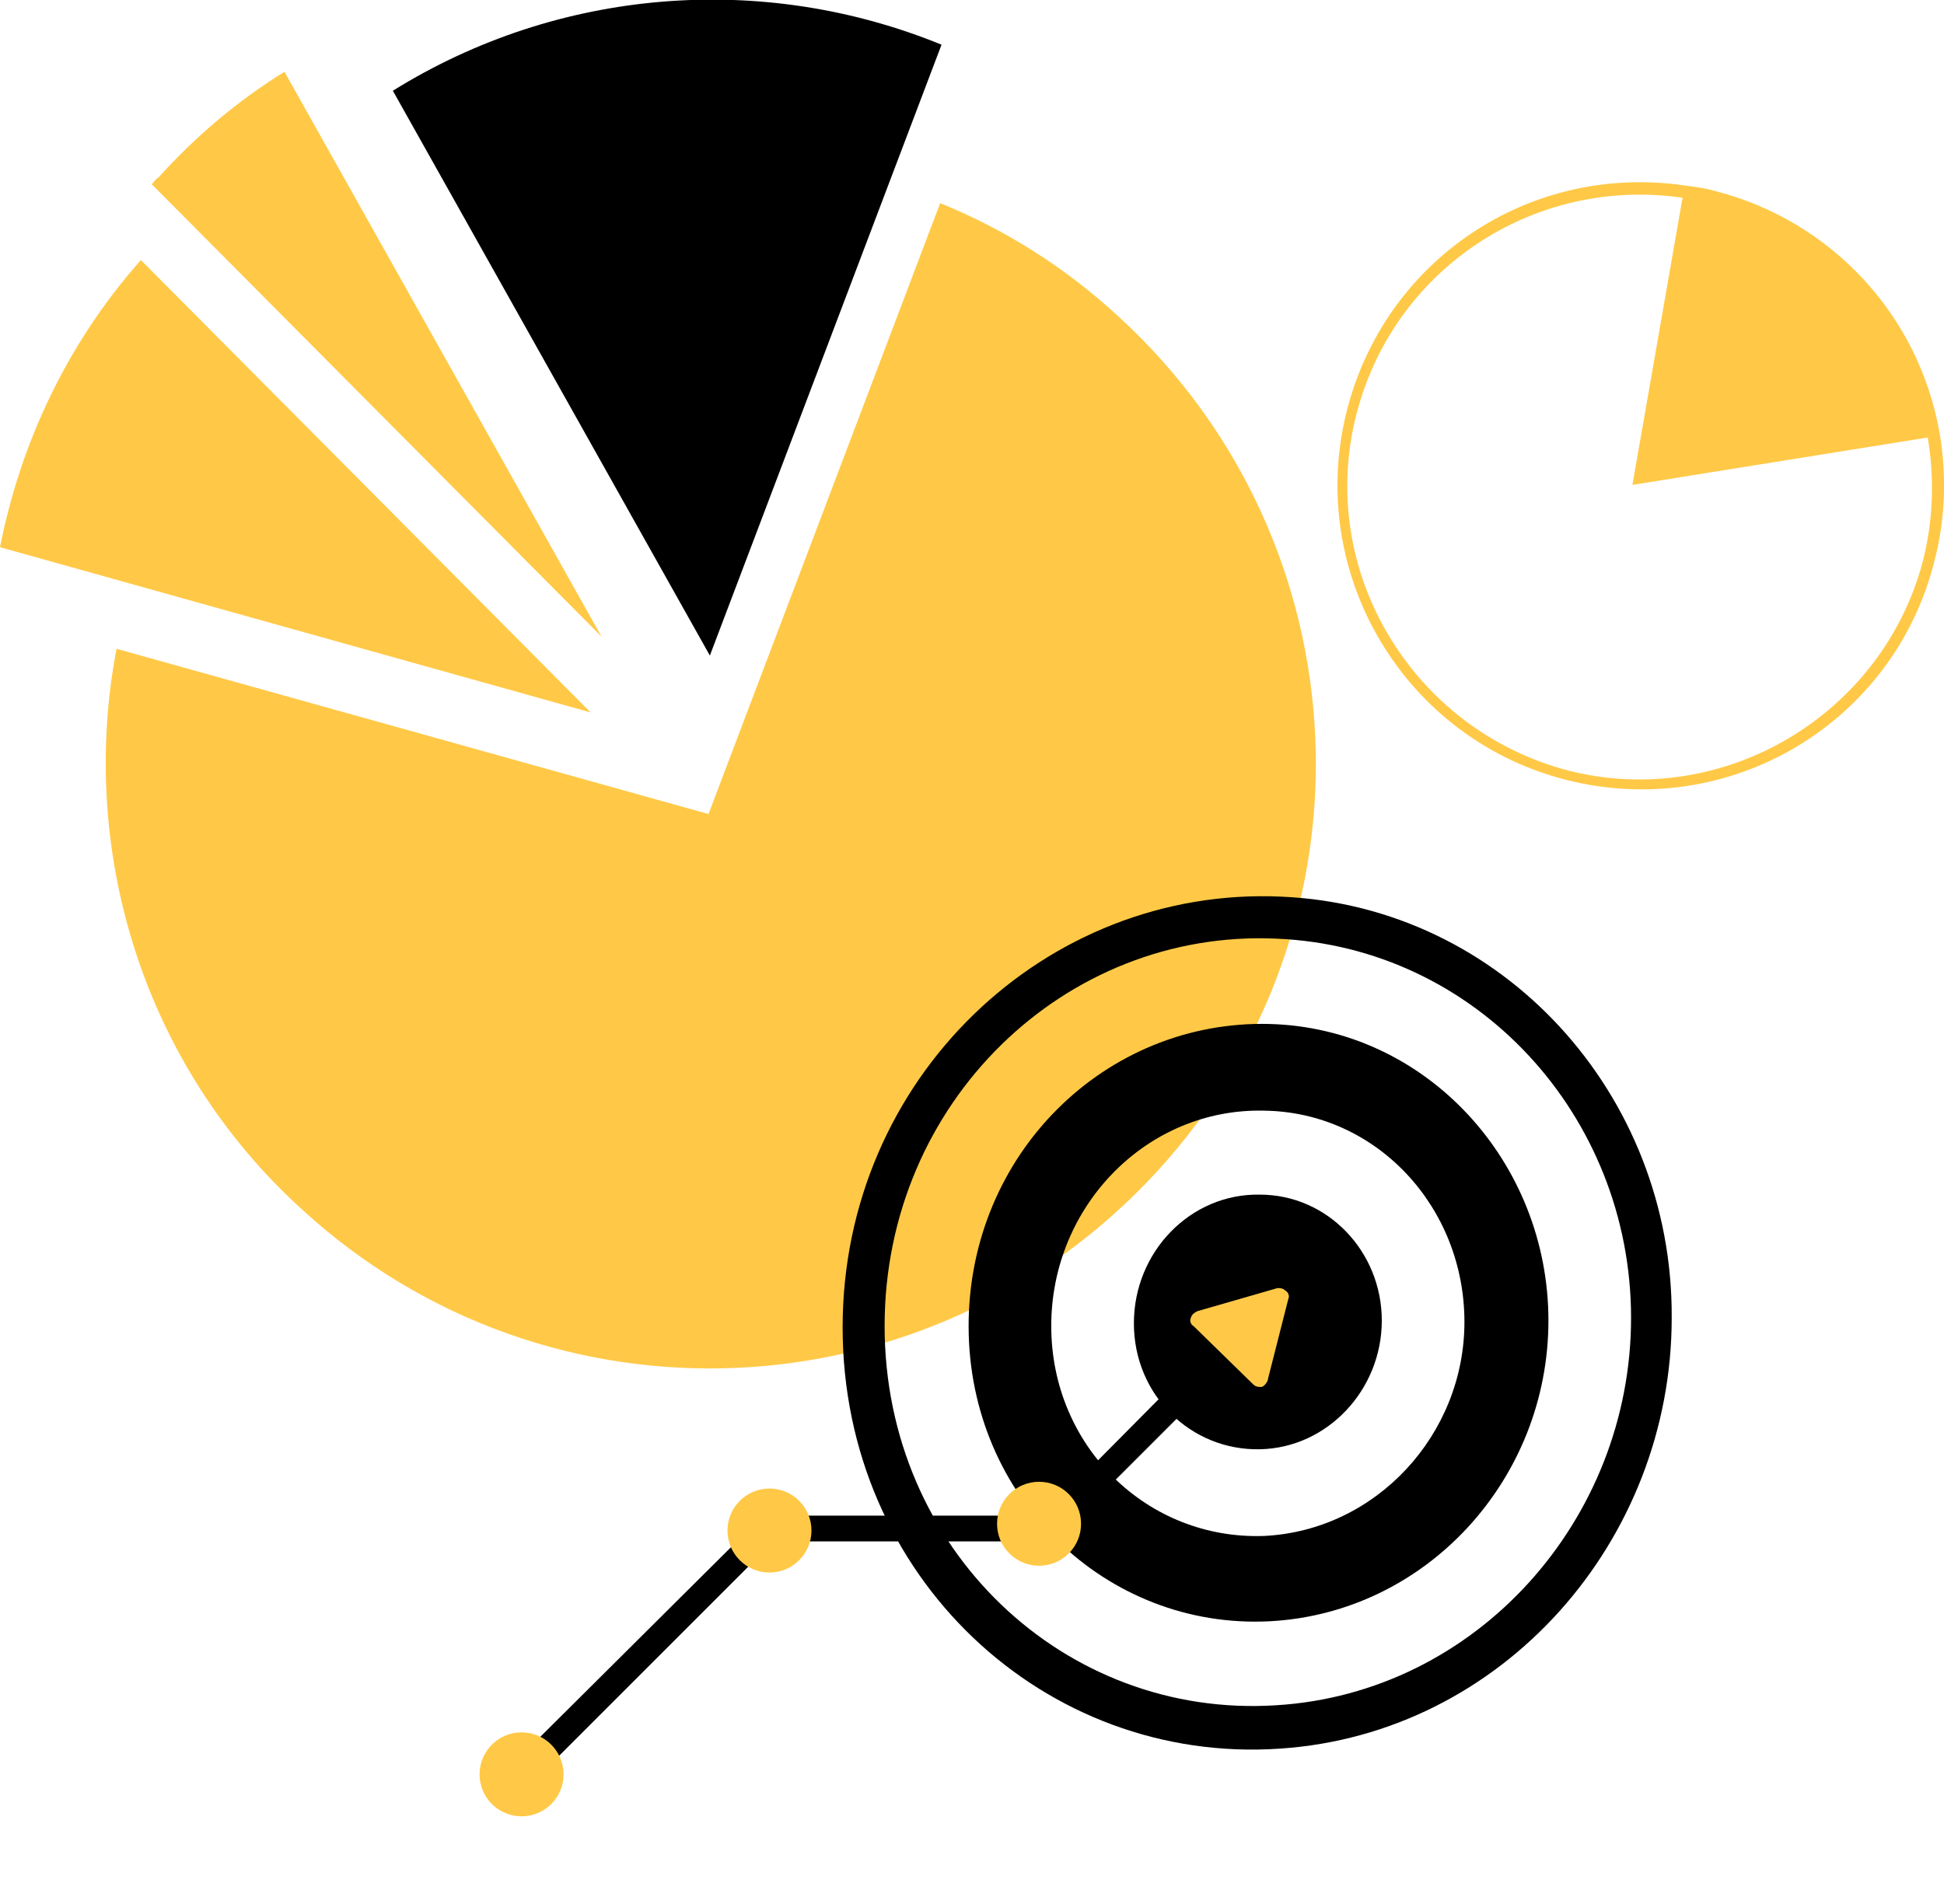 <?xml version="1.0" encoding="UTF-8"?> <svg xmlns="http://www.w3.org/2000/svg" xmlns:xlink="http://www.w3.org/1999/xlink" version="1.1" id="_Слой_2" x="0px" y="0px" viewBox="0 0 143.5 140.6" style="enable-background:new 0 0 143.5 140.6;" xml:space="preserve"> <style type="text/css"> .st0{fill:#FFC947;} </style> <g id="_Слой_1-2"> <g> <g> <path class="st0" d="M82.6,23.4c18.2,16.7,19.5,44.9,2.8,63.1S40.5,106,22.3,89.3C10.4,78.5,5.8,62.6,8.6,47.9l43.7,12.2L69.4,15 C74.1,16.9,78.6,19.7,82.6,23.4L82.6,23.4z"></path> <path class="st0" d="M21,5.3L44.4,47L11.2,13.6c0.2-0.2,0.3-0.4,0.5-0.5C14.5,10,17.6,7.4,21,5.3z"></path> <path d="M69.5,3.3L52.4,48.4L29,6.7C41.2-0.9,56.3-2.1,69.5,3.3z"></path> <path class="st0" d="M10.4,19.2l33.2,33.4L0,40.4C1.5,32.8,4.9,25.4,10.4,19.2L10.4,19.2z"></path> </g> <path class="st0" d="M142.8,41.4c0.8-3.1,0.9-6.2,0.4-9.3c-1.5-8.8-8-15.8-16.6-18c-0.7-0.2-1.4-0.3-2.2-0.4 c-11.5-1.7-22.2,5.5-25,16.7c-3,12,4.3,24.2,16.3,27.2S139.8,53.4,142.8,41.4z M100.1,30.7c2.7-10.8,13.1-17.7,24.1-16.1 l-3.7,21.2l21.8-3.5l0,0c0.5,3,0.4,6-0.3,8.9c-2.9,11.5-14.7,18.6-26.2,15.7C104.3,53.9,97.2,42.2,100.1,30.7L100.1,30.7z"></path> </g> </g> <g> <path d="M94.6,66.2C77.2,65.4,62.2,79.6,62.2,98s14.9,32.3,32.3,31.1c16.4-1.1,28.9-15.3,28.9-31.8 C123.5,80.8,110.9,66.9,94.6,66.2z M94.2,125.9c-15.6,1-28.9-11.5-28.9-28c0-16.5,13.3-29.3,28.9-28.6c14.8,0.6,26.2,13.1,26.2,28 S109,125,94.2,125.9z"></path> <path d="M93.7,75.6c-12.1-0.3-22.2,9.6-22.2,22.3s10.2,22.4,22.2,21.8c11.6-0.6,20.6-10.5,20.6-22.2S105.3,75.9,93.7,75.6z M93.3,113.4c-8.6,0.3-15.7-6.6-15.7-15.5c0-8.9,7.1-16.1,15.7-15.9c8.3,0.1,14.8,7.1,14.8,15.6C108.1,105.9,101.6,113,93.3,113.4z "></path> <path d="M102,97.5c0,5.1-4,9.4-9,9.5c-5.1,0.1-9.3-4-9.3-9.3s4.2-9.6,9.3-9.5C98,88.2,102,92.4,102,97.5z"></path> </g> <g> <g> <path d="M38.5,132c-0.2,0-0.5-0.1-0.7-0.3c-0.4-0.4-0.4-1,0-1.4L56,112.2c0.2-0.2,0.4-0.3,0.7-0.3H77l12.6-12.7 c0.4-0.4,1-0.4,1.4,0c0.4,0.4,0.4,1,0,1.4l-12.9,12.9c-0.2,0.2-0.4,0.3-0.7,0.3H57.1l-18,18C38.9,131.9,38.7,132,38.5,132z"></path> </g> <circle class="st0" cx="38.5" cy="131" r="3.1"></circle> <circle class="st0" cx="56.8" cy="113" r="3.1"></circle> <circle class="st0" cx="76.7" cy="112.5" r="3.1"></circle> <path class="st0" d="M93.6,101.8l1.5-5.9c0.1-0.2,0-0.5-0.2-0.6c-0.2-0.2-0.4-0.2-0.6-0.2l-5.9,1.7c-0.2,0.1-0.4,0.2-0.5,0.5 c-0.1,0.2,0,0.5,0.2,0.6l4.4,4.3c0.2,0.2,0.4,0.2,0.6,0.2S93.6,102,93.6,101.8z"></path> </g> </svg> 